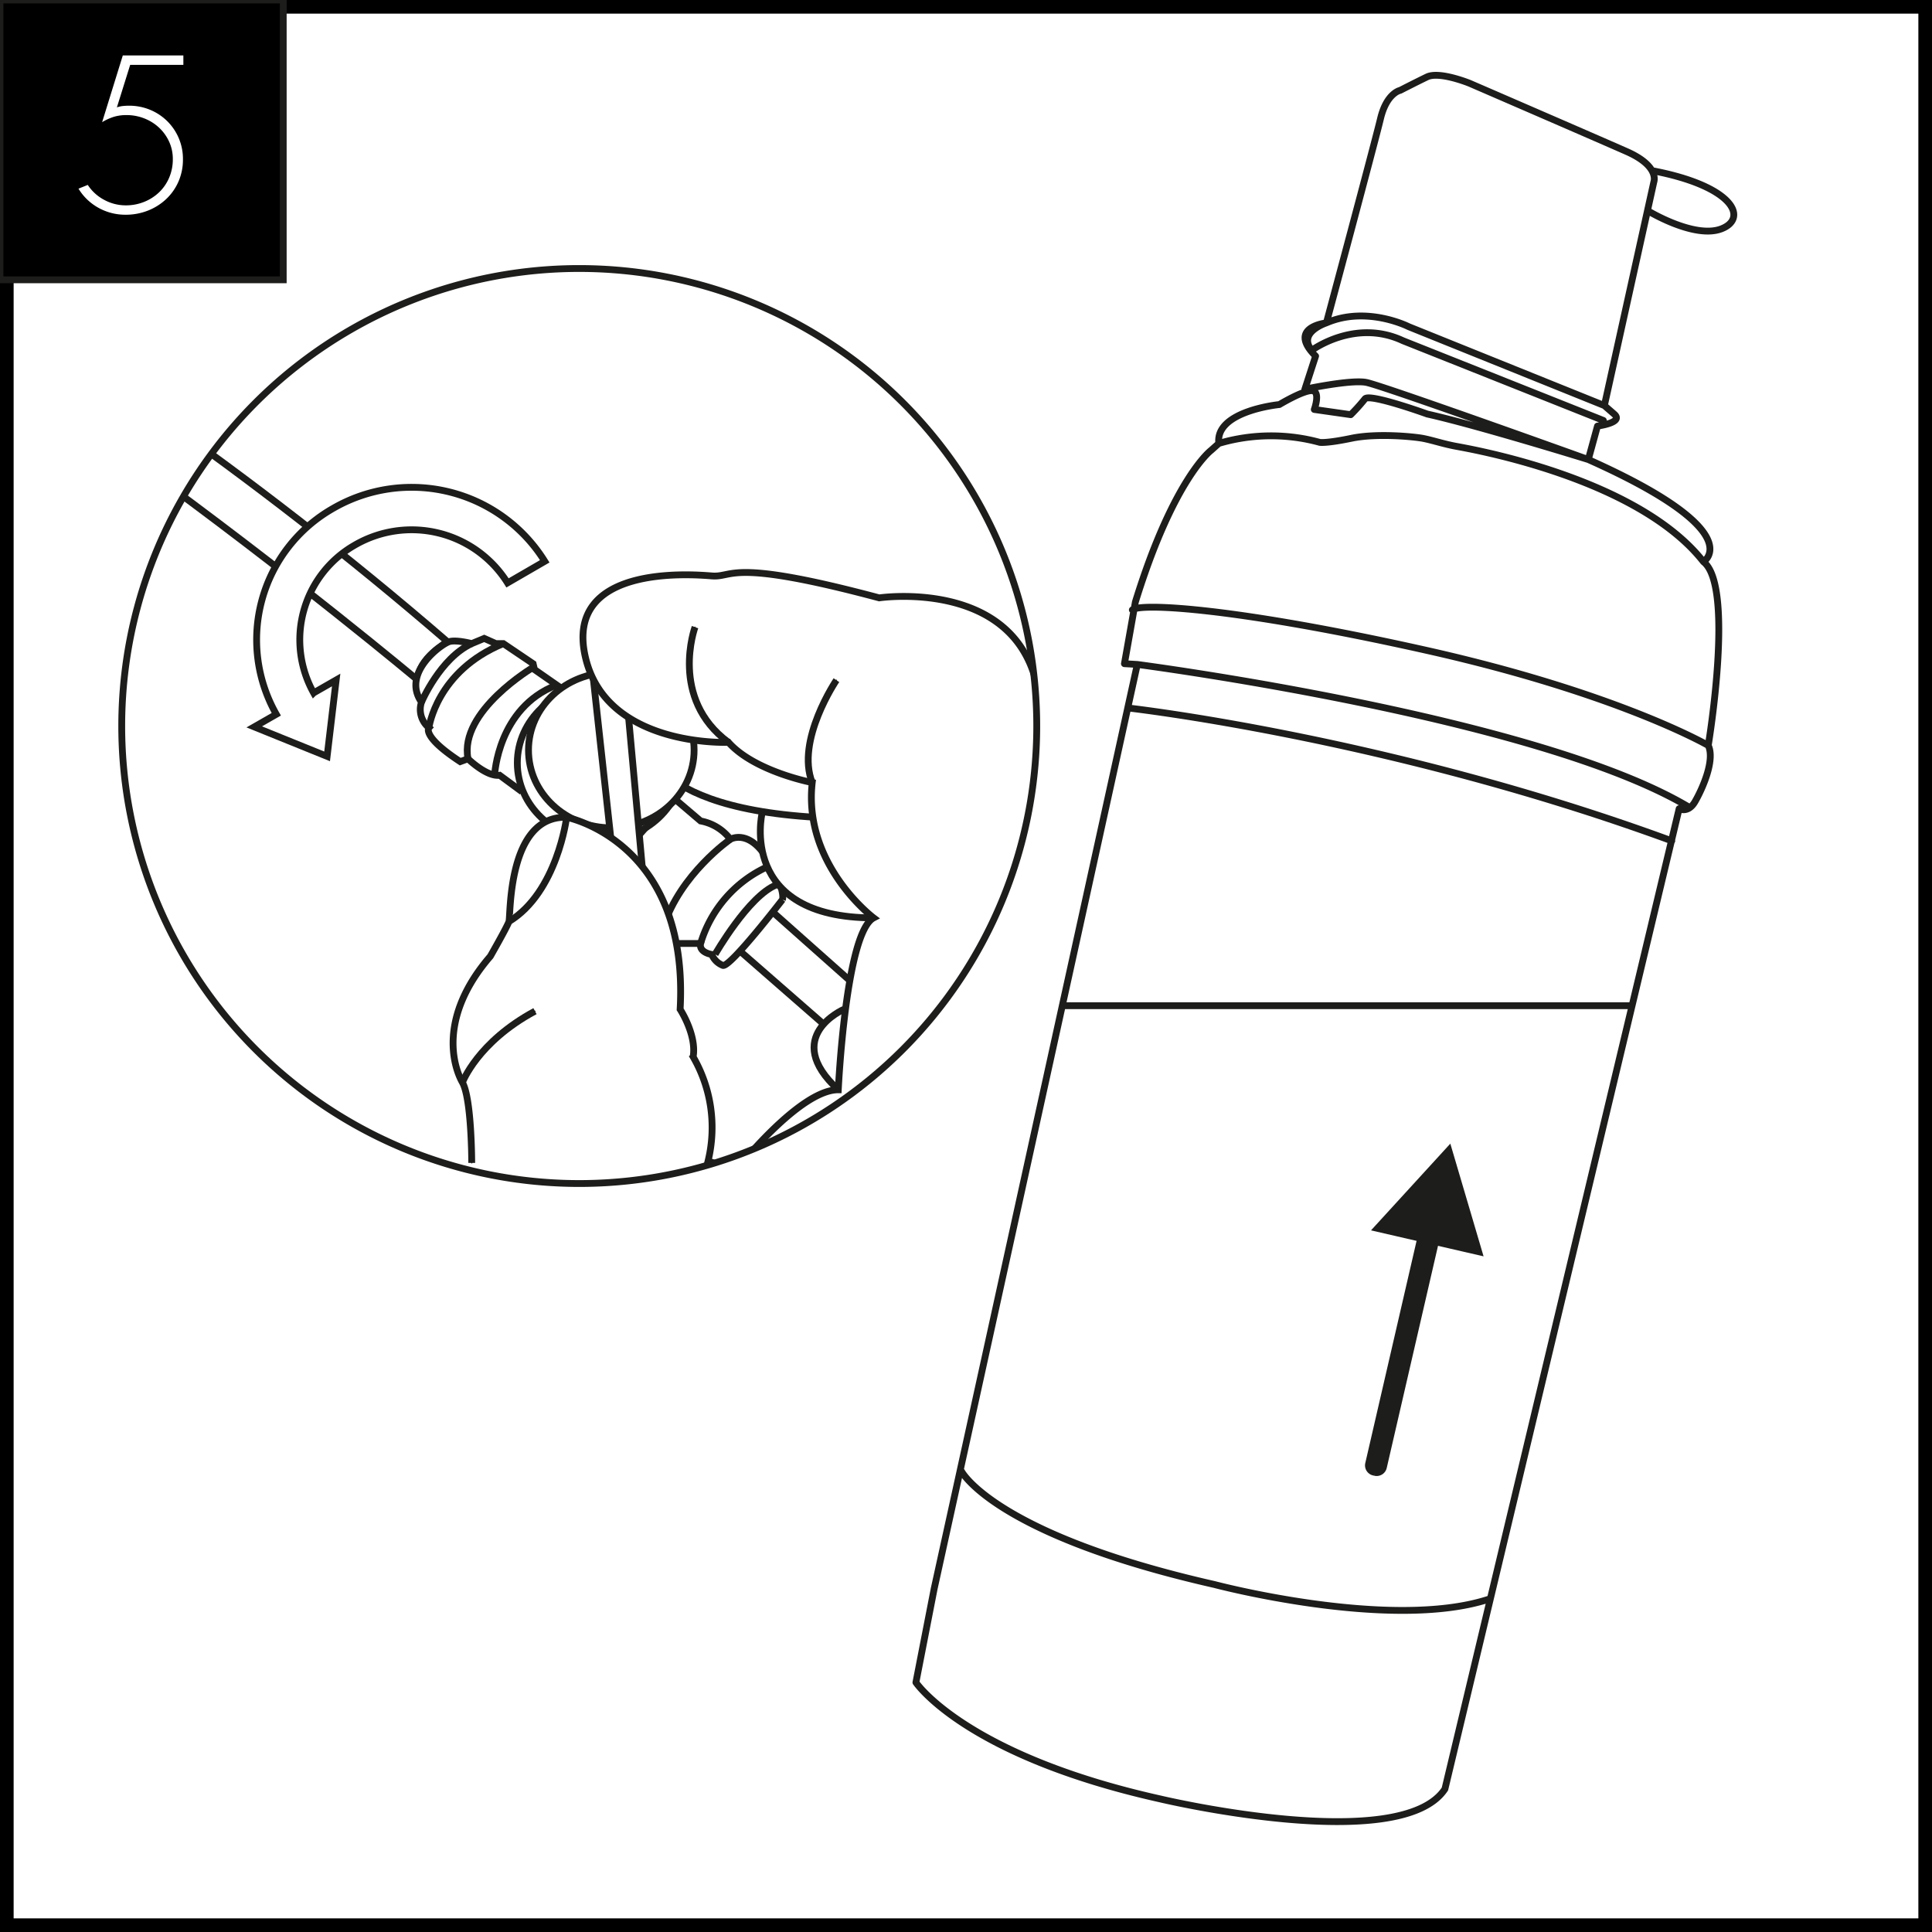 <?xml version="1.0" encoding="UTF-8"?> <svg xmlns="http://www.w3.org/2000/svg" xmlns:xlink="http://www.w3.org/1999/xlink" id="Layer_1" data-name="Layer 1" viewBox="0 0 425.197 425.197"><defs><style>.cls-1,.cls-10,.cls-11,.cls-2,.cls-5,.cls-6{fill:none;}.cls-10,.cls-11,.cls-12,.cls-2,.cls-5,.cls-6,.cls-7,.cls-9{stroke:#1d1d1b;}.cls-12,.cls-2,.cls-5,.cls-6,.cls-7,.cls-9{stroke-width:1.5px;}.cls-3,.cls-9{fill:#fff;}.cls-4{clip-path:url(#clip-path);}.cls-10,.cls-5{stroke-linecap:round;stroke-linejoin:round;}.cls-11,.cls-6{stroke-miterlimit:10;}.cls-7{fill:#1d1d1b;}.cls-8{clip-path:url(#clip-path-2);}.cls-10,.cls-11{stroke-width:0.236px;}</style><clipPath id="clip-path"><rect class="cls-1" x="196.5" y="15.819" width="186.639" height="409.378"></rect></clipPath><clipPath id="clip-path-2"><path class="cls-2" d="M26.791,159.784A100.689,100.689,0,1,0,127.482,59.094,100.687,100.687,0,0,0,26.791,159.784"></path></clipPath></defs><rect class="cls-3" width="425.197" height="425.197"></rect><g class="cls-4"><path class="cls-5" d="M362.801,46.471s10.169,6.168,16.068,3.884c5.899-2.287,2.766-9.396-15.306-12.805M211.611,323.812s7.192,13.915,55.693,24.917c0,0,38.619,10.24,60.254,3.255M248.241,155.81s57.541,6.44,119.69,29.246M353.092,89.257,310.015,71.894s-9.19-4.683-18.104-.832c0,0-6.453,2.099-3.218,6.035,0,0,9.486-7.066,20.057-2.118L352.869,92.533m-3.315,8.603,2.021-7.366s5.858-.741,3.687-2.626L353.092,89.257l10.891-49.241s1.326-3.439-5.975-6.661C350.71,30.133,323.461,18.342,323.461,18.342s-6.67-2.735-9.413-1.407c-2.74,1.328-5.89,2.949-5.89,2.949s-2.96.548-4.324,6.192c-1.358,5.648-11.924,44.985-11.924,44.985s-8.753.932-2.37,7.302l-2.367,7.302s10.043-2.16,13.508-1.506C304.142,84.813,349.554,101.136,349.554,101.136Zm-99.257,45.097s88.137,11.483,121.453,31.424m4.203-13.597s-19.788-11.483-62.123-20.957c-42.332-9.468-62.921-10.403-64.622-8.881m19.028-36.633a40.596,40.596,0,0,1,22.228-.23s1.385.257,6.958-.898c5.576-1.165,13.663-.372,15.74.018,2.077.396,4.438,1.207,7.21,1.727,2.769.526,39.945,6.809,54.529,25.431M266.536,99.109s-8.257,6.195-16.664,33.39l-2.408,13.567,2.833.166-44.699,203.389-4.024,20.649s10.747,16.045,53.775,25.643c0,0,52.871,12.572,62.651-2.184l51.546-215.749s1.951,1.107,3.496-1.555,4.482-9.114,2.913-12.366c0,0,5.866-35.057-1.053-40.423,0,0,10.46-6.513-25.346-22.5,0,0-24.422-7.562-35.439-10.013,0,0-12.777-4.628-13.722-3.33a41.34,41.34,0,0,1-3.124,3.47l-8.022-1.146s1.387-3.799-.343-4.123c-1.731-.327-7.342,3.04-7.342,3.04s-14.197,1.379-13.326,8.555Z"></path></g><line class="cls-6" x1="233.476" y1="221.336" x2="359.136" y2="221.336"></line><path class="cls-7" d="M302.649,324.057l-.319-.075a1.523,1.523,0,0,1-1.12-1.842l12.915-55.95a1.521,1.521,0,0,1,1.817-1.162l.319.071a1.523,1.523,0,0,1,1.12,1.842l-12.915,55.95a1.524,1.524,0,0,1-1.817,1.166"></path><polygon class="cls-7" points="303.154 270.337 318.845 253.181 325.425 275.477 303.154 270.337"></polygon><path class="cls-3" d="M26.791,159.784A100.689,100.689,0,1,0,127.482,59.094,100.687,100.687,0,0,0,26.791,159.784"></path><g class="cls-8"><path class="cls-9" d="M-71.452,28.555S10.042,64.774,98.496,141.241c0,0-6.552,3.621-6.552,8.45,0,0-109.339-91.758-173.632-113.489"></path><path class="cls-10" d="M-71.452,28.555S10.042,64.774,98.496,141.241c0,0-6.552,3.621-6.552,8.451,0,0-109.339-91.758-173.632-113.489"></path><path class="cls-9" d="M123.884,151.704l-6.257-4.352-.295-1.283-6.552-4.425h-1.637l-2.579-1.145-2.745,1.145s-3.214-.861-4.853-.459S88.257,148.081,92.762,154.522a5.162,5.162,0,0,0,1.637,5.632s-1.707,1.833,6.892,7.467l1.709-.624s4.094,4.023,6.961,3.621l4.914,3.623"></path><path class="cls-10" d="M123.884,151.704l-6.257-4.352-.295-1.283-6.552-4.425H109.143l-2.579-1.145-2.745,1.145s-3.214-.861-4.853-.459-10.709,6.896-6.204,13.337a5.162,5.162,0,0,0,1.637,5.632s-1.707,1.833,6.892,7.467l1.709-.624s4.094,4.023,6.961,3.621l4.914,3.623"></path><path class="cls-9" d="M117.421,146.814s-16.47,9.72-14.421,20.184"></path><path class="cls-10" d="M117.421,146.814s-16.47,9.72-14.421,20.184"></path><path class="cls-9" d="M94.4,160.155s1.637-12.476,16.381-18.512"></path><path class="cls-10" d="M94.4,160.155s1.637-12.476,16.381-18.512"></path><path class="cls-9" d="M92.762,154.521s4.094-9.657,11.057-12.878"></path><path class="cls-10" d="M92.762,154.521s4.094-9.657,11.057-12.878"></path><path class="cls-9" d="M108.859,170.547s.674-14.701,13.567-19.756"></path><path class="cls-10" d="M108.859,170.547s.674-14.701,13.567-19.756"></path><path class="cls-9" d="M187.358,216.096l-17.199-15.294s-7.371,4.025-7.371,8.452l18.428,16.098"></path><path class="cls-10" d="M187.358,216.096,170.159,200.803s-7.371,4.025-7.371,8.452l18.428,16.098"></path><path class="cls-9" d="M172.206,197.986s-11.464,14.891-13.104,14.487a4.325,4.325,0,0,1-2.456-2.414s-2.868-.402-2.458-2.414h-7.78l-12.285-16.501,13.925-15.696,6.141,5.232a10.62,10.62,0,0,1,6.552,4.025s4.098-2.416,8.191,4.425,3.275,8.855,3.275,8.855"></path><path class="cls-10" d="M172.206,197.986s-11.464,14.891-13.104,14.487a4.325,4.325,0,0,1-2.456-2.414s-2.868-.402-2.458-2.414h-7.78l-12.285-16.501,13.925-15.696,6.141,5.232a10.62,10.62,0,0,1,6.552,4.025s4.098-2.416,8.191,4.425S172.206,197.986,172.206,197.986Z"></path><path class="cls-9" d="M157.383,210.024s7.371-12.88,13.515-15.294"></path><path class="cls-10" d="M157.383,210.024s7.371-12.88,13.515-15.294"></path><path class="cls-9" d="M154.187,207.645a27.123,27.123,0,0,1,14.743-16.903"></path><path class="cls-10" d="M154.187,207.645a27.123,27.123,0,0,1,14.743-16.903"></path><path class="cls-9" d="M160.739,184.705s-11.055,7.646-14.741,19.317"></path><path class="cls-10" d="M160.739,184.705s-11.055,7.646-14.741,19.317"></path><path class="cls-9" d="M141.493,160.155s-2.866,17.307,38.085,19.721"></path><path class="cls-10" d="M141.493,160.155s-2.866,17.307,38.085,19.721"></path><path class="cls-9" d="M167.701,179.07s-5.322,22.94,24.572,22.94"></path><path class="cls-10" d="M167.701,179.07s-5.322,22.94,24.572,22.94"></path><path class="cls-9" d="M185.721,222.133s-13.925,6.037-1.228,17.708"></path><path class="cls-10" d="M185.721,222.133s-13.925,6.037-1.228,17.708"></path><path class="cls-9" d="M150.301,167.903c0,9.448-8.16,17.105-18.224,17.105s-18.224-7.658-18.224-17.105c0-9.446,8.16-17.103,18.224-17.103s18.224,7.658,18.224,17.103"></path><path class="cls-10" d="M150.301,167.903c0,9.448-8.16,17.105-18.224,17.105s-18.224-7.658-18.224-17.105c0-9.446,8.16-17.103,18.224-17.103S150.301,158.457,150.301,167.903Z"></path><path class="cls-9" d="M152.758,165.086c0,9.448-8.16,17.105-18.224,17.105s-18.222-7.658-18.222-17.105c0-9.446,8.158-17.103,18.222-17.103s18.224,7.658,18.224,17.103"></path><path class="cls-10" d="M152.758,165.086c0,9.448-8.16,17.105-18.224,17.105s-18.222-7.658-18.222-17.105c0-9.446,8.158-17.103,18.222-17.103S152.758,155.64,152.758,165.086Z"></path><polyline class="cls-9" points="130.436 148.082 134.941 189.132 141.493 192.35 137.809 152.105"></polyline><polyline class="cls-10" points="130.436 148.082 134.941 189.132 141.493 192.35 137.809 152.105"></polyline><path class="cls-9" d="M103.819,255.939s-.002-14.085-2.049-17.708-5.324-14.489,6.144-27.769c0,0,3.686-6.439,4.096-7.646.409-1.209-.411-23.344,12.692-22.94,0,0,27.028,5.23,24.981,42.256,0,0,3.684,5.634,2.866,10.464a31.052,31.052,0,0,1,3.277,22.94l6.143,2.012s13.923-17.708,22.523-17.708c0,0,1.635-34.611,7.78-37.829,0,0-15.562-11.671-13.513-29.783,0,0-12.696-2.414-18.43-8.853,0,0-27.026,1.207-31.531-18.916-4.505-20.121,22.933-18.11,27.847-17.708,4.914.404,3.684-4.025,36.855,4.83,0,0,29.896-4.425,34.808,19.721,0,0,23.342-2.014,32.761,30.183,0,0,21.705-2.818,24.57,25.353,2.866,28.174,4.505,24.951,6.552,30.183,2.047,5.234,17.611,14.489,12.696,38.636-4.916,24.147-14.735,56.746-14.735,56.746"></path><path class="cls-10" d="M103.819,255.939s-.002-14.085-2.049-17.708-5.324-14.489,6.144-27.769c0,0,3.686-6.439,4.096-7.646.409-1.209-.411-23.344,12.692-22.94,0,0,27.028,5.23,24.981,42.256,0,0,3.684,5.634,2.866,10.464a31.051,31.051,0,0,1,3.277,22.94l6.143,2.012s13.923-17.708,22.523-17.708c0,0,1.635-34.611,7.78-37.829,0,0-15.562-11.671-13.513-29.783,0,0-12.696-2.414-18.43-8.853,0,0-27.026,1.207-31.531-18.916-4.505-20.121,22.933-18.11,27.847-17.708,4.914.404,3.684-4.025,36.855,4.83,0,0,29.896-4.425,34.808,19.721,0,0,23.342-2.014,32.761,30.183,0,0,21.704-2.818,24.57,25.353,2.866,28.174,4.505,24.951,6.552,30.183,2.047,5.234,17.611,14.489,12.696,38.636-4.916,24.147-14.735,56.746-14.735,56.746"></path><path class="cls-9" d="M124.703,179.875s-2.047,16.501-12.694,22.94"></path><path class="cls-10" d="M124.703,179.875s-2.047,16.501-12.694,22.94"></path><path class="cls-9" d="M152.959,138.021s-5.733,15.696,7.371,25.355"></path><path class="cls-10" d="M152.959,138.021s-5.733,15.696,7.371,25.355"></path><path class="cls-9" d="M184.083,149.692s-9.01,13.28-5.324,22.537"></path><path class="cls-10" d="M184.083,149.692s-9.01,13.28-5.324,22.537"></path><path class="cls-9" d="M228.309,151.302l.821,5.23s15.56,23.344,17.607,30.587"></path><path class="cls-10" d="M228.309,151.302l.821,5.23s15.56,23.344,17.607,30.587"></path><path class="cls-9" d="M261.071,181.485s15.969,36.22,21.703,41.05"></path><path class="cls-10" d="M261.071,181.485s15.969,36.22,21.703,41.05"></path><path class="cls-9" d="M259.842,210.462s17.609,10.464,22.521,32.197"></path><path class="cls-10" d="M259.842,210.462s17.609,10.464,22.521,32.197"></path><path class="cls-9" d="M101.771,238.231s3.277-8.855,15.971-15.696"></path><path class="cls-10" d="M101.771,238.231s3.277-8.855,15.971-15.696"></path><path class="cls-9" d="M161.969,257.548s5.731,2.414,7.78,2.012c2.047-.402,6.143-8.451,18.428-6.841"></path><path class="cls-10" d="M161.969,257.548s5.731,2.414,7.78,2.012c2.047-.402,6.143-8.45,18.428-6.841"></path><path class="cls-9" d="M73.249,111.92a33.247,33.247,0,0,0-12.445,45.277L55.953,159.974l16.037,6.489,1.995-16.81-4.964,2.841a23.988,23.988,0,0,1,9.06-32.525,24.902,24.902,0,0,1,33.616,8.314l8.193-4.746a34.507,34.507,0,0,0-46.64-11.618"></path><path class="cls-11" d="M73.249,111.92a33.247,33.247,0,0,0-12.445,45.277L55.953,159.974l16.037,6.489,1.995-16.81-4.964,2.841a23.988,23.988,0,0,1,9.06-32.525,24.902,24.902,0,0,1,33.616,8.314l8.193-4.746A34.507,34.507,0,0,0,73.249,111.92Z"></path></g><path class="cls-2" d="M26.791,159.784A100.689,100.689,0,1,0,127.482,59.094,100.687,100.687,0,0,0,26.791,159.784"></path><path d="M422.197,3V422.197H3V3H422.197m3-3H0V425.197H425.197V0Z"></path><rect class="cls-12" width="62.335" height="61.581"></rect><path class="cls-3" d="M28.652,14.271,25.726,23.63a5.734,5.734,0,0,1,1.324-.298,12.993,12.993,0,0,1,1.324-.069,11.987,11.987,0,0,1,4.69.917,11.653,11.653,0,0,1,7.199,10.874,12.044,12.044,0,0,1-.975,4.886,11.749,11.749,0,0,1-2.694,3.854,12.53,12.53,0,0,1-4.017,2.546,13.229,13.229,0,0,1-4.946.917,12.087,12.087,0,0,1-5.945-1.514,11.84,11.84,0,0,1-4.412-4.221l2.043-.826a9.727,9.727,0,0,0,3.599,3.281,9.88,9.88,0,0,0,4.761,1.216,10.669,10.669,0,0,0,4.087-.78,10.248,10.248,0,0,0,3.297-2.133A9.728,9.728,0,0,0,37.244,39.069a10.284,10.284,0,0,0,.79-4.06,9.059,9.059,0,0,0-.813-3.831,9.784,9.784,0,0,0-2.206-3.074,10.153,10.153,0,0,0-3.251-2.042,10.647,10.647,0,0,0-3.948-.734,9.365,9.365,0,0,0-2.787.39,11.794,11.794,0,0,0-2.554,1.17L27.026,12.206H40.356v2.065Z"></path></svg> 